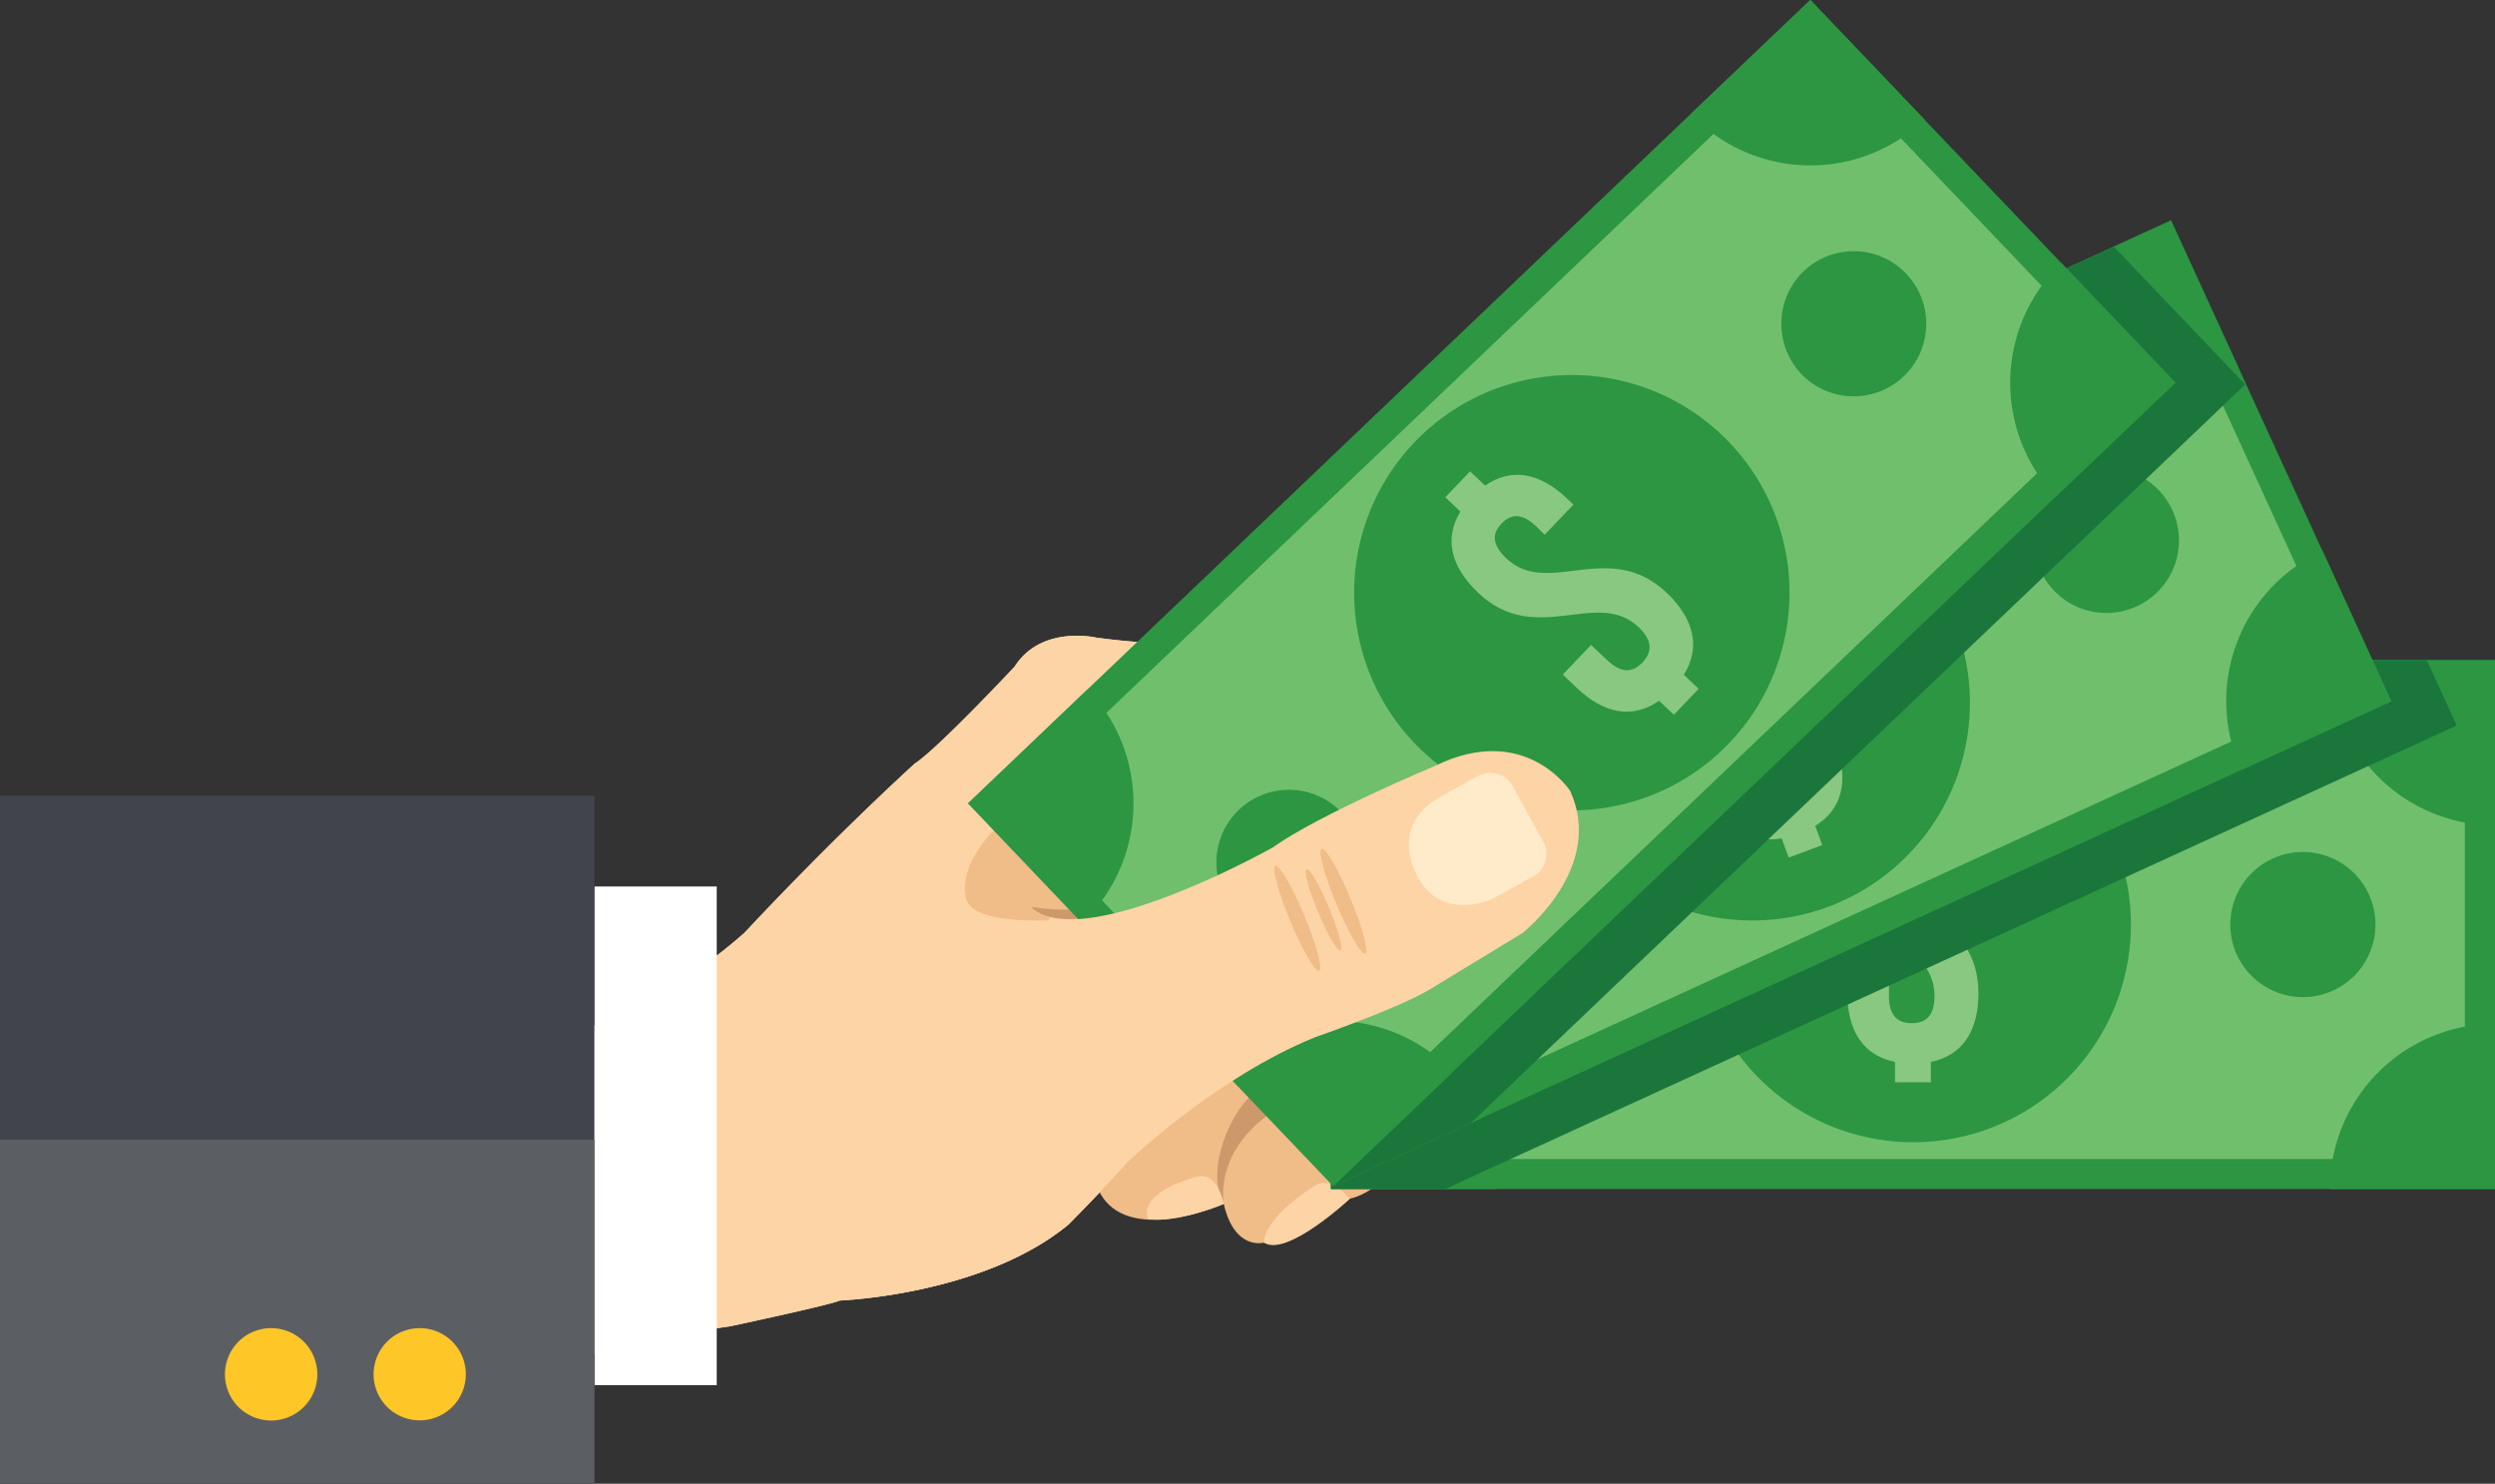 <svg xmlns="http://www.w3.org/2000/svg" viewBox="0 0 309.47 184.04"><rect x="0" y="0" width="309.47" height="184.04" fill="#333333" stroke="none"/><defs><style>.cls-1{fill:#fdd4a6;}.cls-2{fill:#f0bc87;}.cls-3{fill:#cd986a;}.cls-4{fill:#ffeac9;}.cls-5{fill:#2c9642;}.cls-6{fill:#70bf6d;}.cls-7{fill:#88c880;}.cls-8{fill:#1b763b;}.cls-9{fill:#fff;}.cls-10{fill:#41444c;}.cls-11{fill:#5b5f63;}.cls-12{fill:#ffc628;}</style></defs><g id="Layer_2" data-name="Layer 2"><g id="Layer_1-2" data-name="Layer 1"><path class="cls-1" d="M54.33,136.57l25.45-12.29a59.86,59.86,0,0,0,12.56-8.58c11.57-12.36,21.14-21,21.14-21,2.79-1.79,12.36-12,12.36-12,3.3-5.19,10.08-3.62,10.08-3.62a84.57,84.57,0,0,0,11.3.79c8.51-1.33,30.18.53,30.18.53,8.24.8,9.57,5.46,9.57,5.46l2.79,5.58L177.27,93.7l-28.72,12c-18.22,1.72-22.34,3.18-22.34,3.18.93,13.57,31.64-3.72,31.64-3.72C163.64,101,178,95,178,95c11.17-5.48,16.75,3.09,16.75,3.09,4.39,9.58-5.92,17.65-5.92,17.65l-11.36,6.91c-3.93,2.4-14.33,6-14.33,6-12.37,5-23.3,15.52-23.3,15.52-3.39,3.79-7.31,7.71-7.31,7.71-10.57,8.77-28.39,9.44-28.39,9.44-1.06.53-13.56,3.19-13.56,3.19-17.5,2.52-38.79,9.39-44.84,13.29Z"></path><path class="cls-1" d="M54.33,136.57l25.45-12.29a59.86,59.86,0,0,0,12.56-8.58c11.57-12.36,21.14-21,21.14-21,2.79-1.79,12.36-12,12.36-12,3.3-5.19,10.08-3.62,10.08-3.62a84.57,84.57,0,0,0,11.3.79c8.51-1.33,30.18.53,30.18.53,8.24.8,9.57,5.46,9.57,5.46l2.79,5.58L177.27,93.7l-28.72,12c-18.22,1.72-22.34,3.18-22.34,3.18.93,13.57,31.64-3.72,31.64-3.72C163.64,101,178,95,178,95c11.17-5.48,16.75,3.09,16.75,3.09,4.39,9.58-5.92,17.65-5.92,17.65l-11.36,6.91c-3.93,2.4-14.33,6-14.33,6-12.37,5-23.3,15.52-23.3,15.52-3.39,3.79-7.31,7.71-7.31,7.71-10.57,8.77-28.39,9.44-28.39,9.44-1.06.53-13.56,3.19-13.56,3.19-17.5,2.52-37.36,9.39-43.41,13.29Z"></path><path class="cls-2" d="M180.39,120.39s.4,6.68-.4,9.07l-2.69,9.48s-4.62,8.61-9.87,9.74c0,0-7.65,7.11-10.64,5.45,0,0-3.65,1.06-5-4.79,0,0-12.09,5.35-15.48-1.63C136.32,147.71,115.87,125.47,180.39,120.39Z"></path><path class="cls-2" d="M195.15,98.88s4.89,8.94,4.39,16.43c0,0-.34,4.78-2,7.57,0,0-1.49,13.11-6.88,13.62,0,0-10.37-.35-8.77-17Z"></path><path class="cls-2" d="M192.41,95.56a13.14,13.14,0,0,0-13.72-.9l-6.64,3s-10.34,4.36-14.13,7.62c0,0-17.81,9.57-25.93,8.77,0,0-10.43.93-12-2.19,0,0-2.65-5.25,7.72-12.63,0,0,8.54-14,17.81-8.85,0,0,23.43,11.27,32.51-1.69,0,0-1.9,5.78,6.28,1.69,0,0,.6,1.65,5.23.61Z"></path><path class="cls-3" d="M169,99s-8.4,4.09-11.11,6.25c0,0-24.06,13.1-30,7.24,0,0,10.43,1.8,9.1-2.86,0,0-5.78-12.5,1.73-1.26,0,0,2.59,3,5.32.2,0,0,2.33.76,1.86-2.56,0,0,7.63,3.69,8-2.29,0,0,.33-1.67-1.93-5.85C151.94,97.89,157.16,104.87,169,99Z"></path><path class="cls-3" d="M189.3,136.24c-9.44-3.12-7.45-16.35-7.45-16.35a37,37,0,0,0,11.21-8.67s-4.56,6.21-6.35,9.34a13.9,13.9,0,0,0,2,14.49Z"></path><path class="cls-3" d="M151.8,149.34s-1.52-7.21,7.45-12.3c0,0,1.2-6.18,3.29-8.17a24,24,0,0,0-6.55,3.25s.51,2.72-.73,3.73C152.8,137.84,149.41,145,151.8,149.34Z"></path><path class="cls-3" d="M151.94,97.89s-3.56,12.33-16.92,5.75c0,0,3.19,11.77,13.46,4.69l4.79-1.3,1.39-3S152.9,98.72,151.94,97.89Z"></path><path class="cls-4" d="M178,99.22a1.31,1.31,0,0,1,.3-.2l5-2.76a3.19,3.19,0,0,1,4.34,1.26l3.78,6.87a3.2,3.2,0,0,1-1.26,4.34l-5,2.75a3.28,3.28,0,0,1-.84.31c-.52.19-5.53,1.92-8.28-2.67C176.05,109.12,172.1,103.13,178,99.22Z"></path><path class="cls-1" d="M197.54,122.88s-.8,10-5.23,13c0,0-2.35-.72,1-12.22C193.35,123.68,193.55,121.69,197.54,122.88Z"></path><path class="cls-1" d="M167.43,148.68s-7.81,7.32-10.64,5.45c0,0-.38-2.78,6.2-7C163,147.16,164.63,145.5,167.43,148.68Z"></path><path class="cls-1" d="M151.8,149.34s-5.91,2.46-9.37,1.86c0,0-1.79-3,6-5.25C148.48,146,150.81,145,151.8,149.34Z"></path><rect class="cls-5" x="165.09" y="81.88" width="144.38" height="65.6"></rect><rect class="cls-6" x="168.81" y="85.6" width="136.92" height="58.16"></rect><path class="cls-5" d="M264.31,114.68a27,27,0,1,1-27-27A27,27,0,0,1,264.31,114.68Z"></path><path class="cls-7" d="M235.05,97.7V95.12h4.45V97.7c3.87.79,5.85,3.75,5.85,8.46v1.09H240.2v-1.43c0-2.48-1-3.42-2.72-3.42s-2.72.94-2.72,3.42c0,7.13,10.64,7.47,10.64,17.38,0,4.7-2,7.72-5.9,8.52v2.52h-4.45v-2.52c-3.92-.8-5.91-3.82-5.91-8.52v-2.39h5.16v2.73c0,2.47,1.09,3.37,2.83,3.37s2.82-.9,2.82-3.37c0-7.13-10.64-7.47-10.64-17.38C229.31,101.51,231.24,98.54,235.05,97.7Z"></path><path class="cls-5" d="M309.47,102.38A20.51,20.51,0,0,1,289,81.88h20.5Z"></path><path class="cls-5" d="M185.58,81.88a20.51,20.51,0,0,1-20.49,20.5V81.88Z"></path><path class="cls-5" d="M165.09,127a20.49,20.49,0,0,1,20.49,20.49H165.09Z"></path><path class="cls-5" d="M309.47,127v20.49H289A20.49,20.49,0,0,1,309.47,127Z"></path><path class="cls-5" d="M276.64,114.68a9,9,0,1,0,9-9A9,9,0,0,0,276.64,114.68Z"></path><path class="cls-5" d="M179.83,114.68a9,9,0,1,0,9-9A9,9,0,0,0,179.83,114.68Z"></path><polygon class="cls-8" points="304.72 89.99 179.26 147.48 165.09 147.48 165.09 81.88 301.01 81.88 304.72 89.99"></polygon><polygon class="cls-5" points="296.61 86.98 269.28 27.33 138.03 87.48 165.36 147.11 296.61 86.98"></polygon><polygon class="cls-6" points="167.19 142.18 291.68 85.14 267.46 32.27 142.96 89.31 167.19 142.18"></polygon><path class="cls-5" d="M242.67,77.82A27,27,0,1,1,207.9,61.88,27.05,27.05,0,0,1,242.67,77.82Z"></path><path class="cls-7" d="M209.16,72.16l-.9-2.42,4.18-1.56.89,2.41c3.9-.6,6.79,1.5,8.44,5.91l.37,1-4.83,1.8-.5-1.34c-.86-2.32-2.11-2.86-3.74-2.25s-2.22,1.82-1.35,4.15c2.48,6.69,12.57,3.3,16,12.58,1.63,4.41.78,7.94-2.57,10l.88,2.38-4.17,1.55L221,104c-3.95.62-6.86-1.51-8.5-5.93l-.83-2.23,4.84-1.79.94,2.55c.86,2.32,2.2,2.79,3.82,2.17s2.33-1.81,1.47-4.14c-2.48-6.68-12.57-3.3-16-12.58C205.11,77.72,205.88,74.26,209.16,72.16Z"></path><path class="cls-5" d="M277.82,46a20.49,20.49,0,0,1-27.16-10.1l18.62-8.54Z"></path><path class="cls-5" d="M156.66,78.93a20.5,20.5,0,0,1-10.09,27.18L138,87.48Z"></path><path class="cls-5" d="M156.82,128.48A20.51,20.51,0,0,1,184,138.58l-18.63,8.53Z"></path><path class="cls-5" d="M288.08,68.34,296.61,87,278,95.51A20.5,20.5,0,0,1,288.08,68.34Z"></path><path class="cls-5" d="M253.11,70.83a9,9,0,1,0,4.46-12A9,9,0,0,0,253.11,70.83Z"></path><path class="cls-5" d="M165.1,111.15a9,9,0,1,0,4.45-12A9,9,0,0,0,165.1,111.15Z"></path><polygon class="cls-8" points="262.18 30.59 278.49 47.69 182.42 139.31 165.36 147.11 138.03 87.48 262.18 30.59"></polygon><rect class="cls-5" x="122.77" y="40.76" width="144.37" height="65.6" transform="translate(3.11 154.89) rotate(-43.65)"></rect><polygon class="cls-6" points="165.48 141.86 264.58 47.35 224.44 5.26 125.33 99.77 165.48 141.86"></polygon><path class="cls-5" d="M213.62,54a27,27,0,1,1-38.22.91A27,27,0,0,1,213.62,54Z"></path><path class="cls-7" d="M181.14,63.45l-1.87-1.77,3.07-3.22,1.87,1.77c3.24-2.25,6.75-1.63,10.16,1.61l.79.75-3.57,3.74-1-1c-1.78-1.71-3.14-1.64-4.34-.39s-1.2,2.61.59,4.32c5.16,4.92,12.76-2.54,19.92,4.3,3.4,3.24,4.19,6.8,2.1,10.13l1.83,1.75-3.07,3.22-1.84-1.74c-3.27,2.29-6.82,1.64-10.22-1.61l-1.72-1.64L197.35,80l2,1.88c1.79,1.71,3.19,1.54,4.38.28s1.3-2.66-.48-4.36c-5.16-4.92-12.75,2.54-19.93-4.29C179.93,70.25,179.11,66.79,181.14,63.45Z"></path><path class="cls-5" d="M238.71,14.83a20.47,20.47,0,0,1-29-.69L224.56,0Z"></path><path class="cls-5" d="M134.91,85.5a20.47,20.47,0,0,1-.69,29L120.08,99.65Z"></path><path class="cls-5" d="M151.21,132.29a20.5,20.5,0,0,1,29,.68l-14.82,14.14Z"></path><path class="cls-5" d="M255.7,32.64l14.14,14.83L255,61.62A20.49,20.49,0,0,1,255.7,32.64Z"></path><path class="cls-5" d="M223.44,46.4a9,9,0,1,0,.31-12.79A9.07,9.07,0,0,0,223.44,46.4Z"></path><path class="cls-5" d="M153.39,113.2a9,9,0,1,0,.3-12.77A9,9,0,0,0,153.39,113.2Z"></path><path class="cls-1" d="M130.24,113.77c8.54,2.09,27.61-8.64,27.61-8.64C163.64,101,178,95,178,95c11.17-5.48,16.75,3.09,16.75,3.09,4.39,9.58-5.92,17.65-5.92,17.65l-11.36,6.91c-3.93,2.4-14.33,6-14.33,6-12.37,5-23.3,15.52-23.3,15.52-3.39,3.79-7.31,7.71-7.31,7.71-7.28,6-18,8.24-24,9C112,144.5,126,120.72,130.24,113.77Z"></path><path class="cls-2" d="M165.77,112.14c1.5,3.59,3.1,6.34,3.57,6.15s-.35-3.28-1.85-6.87-3.1-6.34-3.57-6.14S164.27,108.55,165.77,112.14Z"></path><path class="cls-2" d="M160.05,114.27c1.5,3.59,3.1,6.34,3.58,6.14s-.36-3.26-1.86-6.86-3.1-6.34-3.57-6.14S158.56,110.67,160.05,114.27Z"></path><path class="cls-2" d="M163.5,113.14c1.16,2.79,2.4,4.93,2.77,4.77s-.27-2.54-1.44-5.33-2.4-4.93-2.77-4.77S162.33,110.35,163.5,113.14Z"></path><path class="cls-4" d="M178,99.22a1.31,1.31,0,0,1,.3-.2l5-2.76a3.19,3.19,0,0,1,4.34,1.26l3.78,6.87a3.2,3.2,0,0,1-1.26,4.34l-5,2.75a3.28,3.28,0,0,1-.84.31c-.52.19-5.53,1.92-8.28-2.67C176.05,109.12,172.1,103.13,178,99.22Z"></path><rect class="cls-9" x="73.72" y="109.96" width="15.18" height="61.85"></rect><rect class="cls-10" y="98.69" width="73.72" height="85.36"></rect><rect class="cls-11" y="141.36" width="73.72" height="42.68"></rect><path class="cls-12" d="M46.34,170.46a5.72,5.72,0,1,0,5.72-5.72A5.72,5.72,0,0,0,46.34,170.46Z"></path><path class="cls-12" d="M27.9,170.46a5.73,5.73,0,1,0,5.73-5.72A5.73,5.73,0,0,0,27.9,170.46Z"></path></g></g></svg>